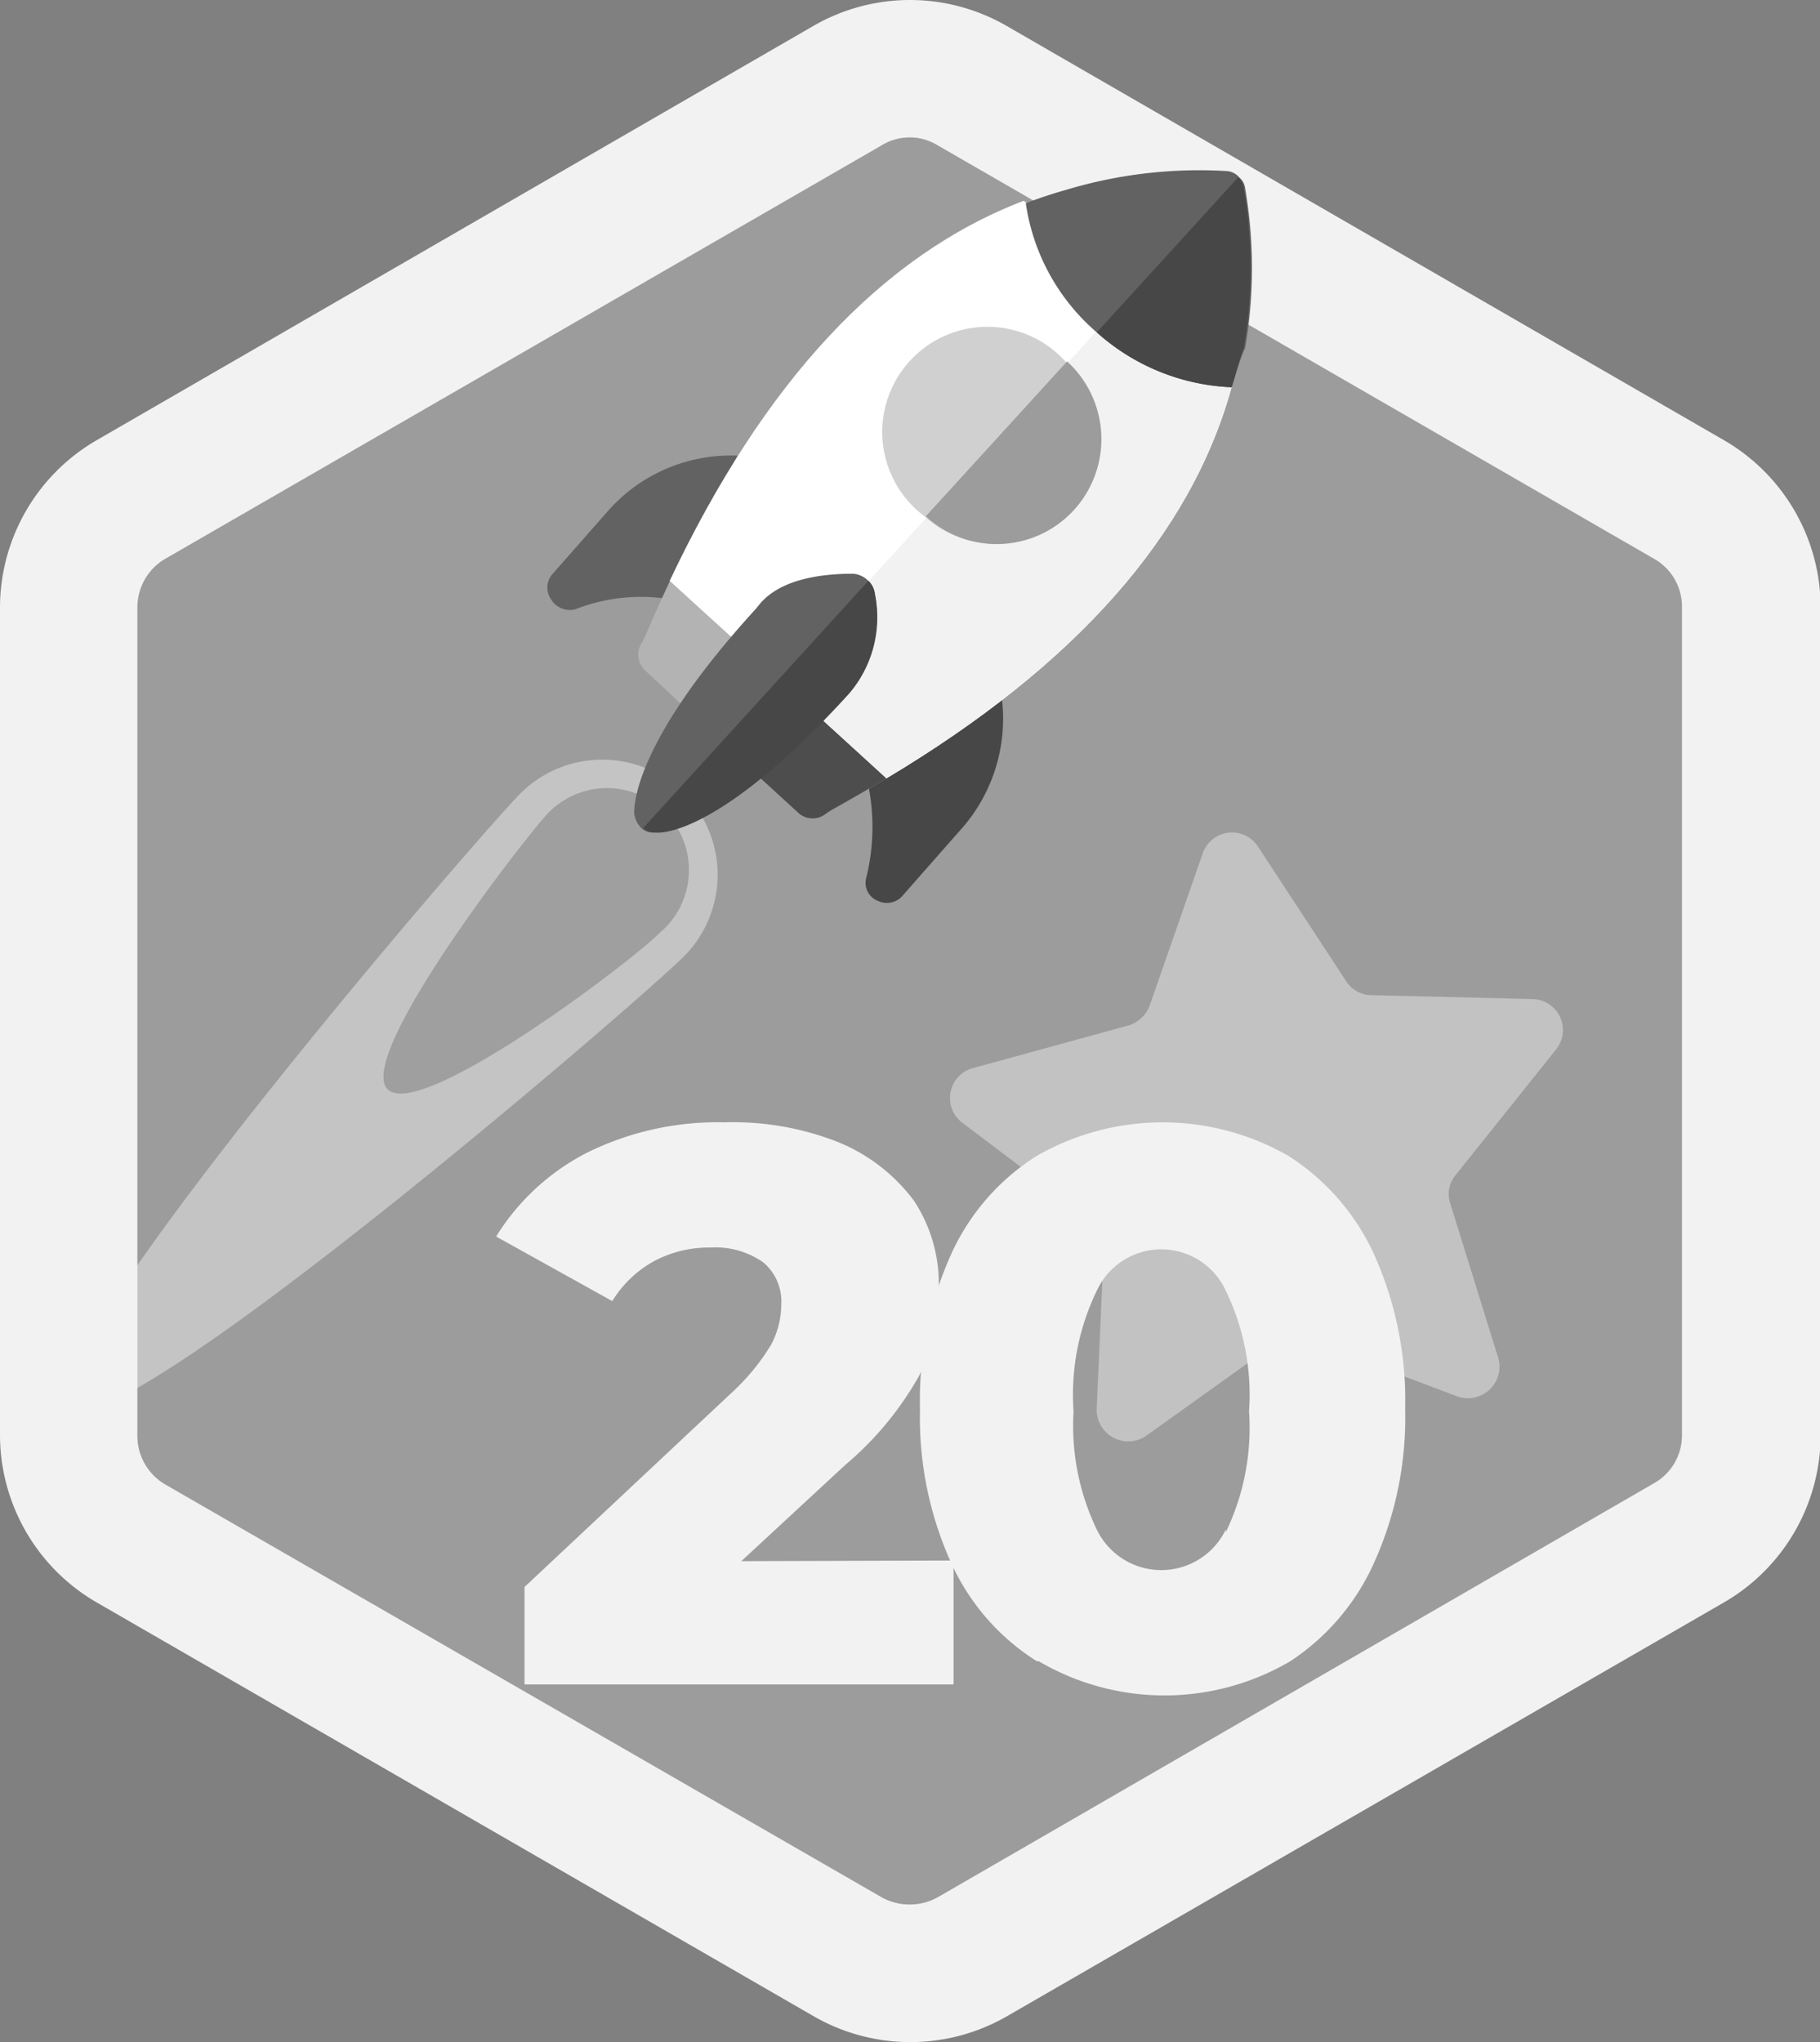 <svg id="Livello_1" data-name="Livello 1" xmlns="http://www.w3.org/2000/svg" viewBox="0 0 28.21 31.64"><rect x="0" y="0" width="28.21" height="31.64" fill="#808080" stroke="none"/><defs><style>.cls-1{fill:#9c9c9c;}.cls-2{fill:#c4c4c4;}.cls-3{fill:#9f9f9f;}.cls-4{fill:#c2c2c2;}.cls-5{fill:#f2f2f2;}.cls-6{fill:#626262;}.cls-7{fill:#474747;}.cls-8{fill:#b3b3b3;}.cls-9{fill:#4d4d4d;}.cls-10{fill:#fff;}.cls-11{fill:#d0d0d0;}</style></defs><title>Tavola disegno 299</title><path class="cls-1" d="M14.1,2.13a.82.82,0,0,1,.43.12L25.64,8.66a.85.85,0,0,1,.43.75V22.24a.85.85,0,0,1-.43.74L14.53,29.4a.9.9,0,0,1-.86,0L2.56,23a.87.87,0,0,1-.43-.74V9.41a.87.87,0,0,1,.43-.75L13.67,2.25a.82.82,0,0,1,.43-.12"/><path class="cls-2" d="M10.6,14.82c-.7.7-8.83,7.7-9.53,7s6.31-8.83,7-9.53a1.8,1.8,0,0,1,2.53,0A1.79,1.79,0,0,1,10.6,14.82Z"/><path class="cls-3" d="M10.23,14.45c-.49.49-3.72,2.92-4.22,2.43S8,13.16,8.44,12.66a1.27,1.27,0,1,1,1.79,1.79Z"/><path class="cls-4" d="M22.57,21.63l-2.33-.88a.48.48,0,0,0-.45.05l-2,1.43A.49.49,0,0,1,17,21.8l.11-2.48a.46.46,0,0,0-.19-.41l-2-1.51a.48.48,0,0,1,.16-.85l2.41-.66a.51.51,0,0,0,.33-.31l.82-2.35a.48.48,0,0,1,.86-.11l1.37,2.09a.47.47,0,0,0,.39.21l2.49.06a.48.48,0,0,1,.37.78l-1.56,1.95a.46.46,0,0,0-.08.44L23.21,21A.49.49,0,0,1,22.57,21.63Z"/><path class="cls-5" d="M14.1,2.13a.82.82,0,0,1,.43.12L25.64,8.66a.85.85,0,0,1,.43.75V22.24a.85.85,0,0,1-.43.74L14.53,29.4a.9.9,0,0,1-.86,0L2.56,23a.87.87,0,0,1-.43-.74V9.41a.87.87,0,0,1,.43-.75L13.67,2.25a.82.82,0,0,1,.43-.12M14.1,0a3,3,0,0,0-1.49.4L1.5,6.82A3,3,0,0,0,0,9.41V22.24a3,3,0,0,0,1.5,2.59l11.11,6.41a3,3,0,0,0,3,0l11.11-6.41a3,3,0,0,0,1.5-2.59V9.41a3,3,0,0,0-1.5-2.59L15.6.4A3,3,0,0,0,14.1,0Z"/><path class="cls-5" d="M14.78,24.18V26.1H8.13V24.59l3.2-3a3.42,3.42,0,0,0,.62-.75,1.34,1.34,0,0,0,.16-.63.79.79,0,0,0-.28-.65,1.29,1.29,0,0,0-.82-.23,1.81,1.81,0,0,0-.87.21,1.75,1.75,0,0,0-.65.62l-1.8-1A3.57,3.57,0,0,1,9.1,17.86a4.58,4.58,0,0,1,2.13-.47A4.45,4.45,0,0,1,13,17.7a2.77,2.77,0,0,1,1.17.91A2.35,2.35,0,0,1,14.55,20a3,3,0,0,1-.3,1.31,5,5,0,0,1-1.15,1.39l-1.61,1.49Z"/><path class="cls-5" d="M16.07,25.74a3.51,3.51,0,0,1-1.33-1.53,5.46,5.46,0,0,1-.48-2.38,5.51,5.51,0,0,1,.48-2.39,3.51,3.51,0,0,1,1.33-1.53,3.92,3.92,0,0,1,3.9,0,3.57,3.57,0,0,1,1.33,1.53,5.51,5.51,0,0,1,.48,2.39,5.46,5.46,0,0,1-.48,2.38A3.57,3.57,0,0,1,20,25.74a3.85,3.85,0,0,1-3.9,0Zm2.93-2a3.71,3.71,0,0,0,.36-1.87A3.69,3.69,0,0,0,19,20a1.1,1.1,0,0,0-2,0,3.69,3.69,0,0,0-.36,1.87A3.71,3.71,0,0,0,17,23.7a1.11,1.11,0,0,0,2,0Z"/><path class="cls-6" d="M11.43,7.06a2.54,2.54,0,0,0-2,.85l-.88,1a.32.32,0,0,0,0,.39.34.34,0,0,0,.37.14,2.79,2.79,0,0,1,1.55-.14Z"/><path class="cls-7" d="M15.53,10.83,13.42,12a3.28,3.28,0,0,1,0,1.63.3.3,0,0,0,.19.33.32.32,0,0,0,.37-.07l.88-1A2.58,2.58,0,0,0,15.53,10.83Z"/><path class="cls-8" d="M13.74,12.06c-.74.44-.83.47-.94.55a.33.33,0,0,1-.41,0L10,10.39a.34.34,0,0,1-.07-.4c.08-.12.08-.19.46-1l.91-.05,2.4,2.19Z"/><path class="cls-9" d="M13.74,12.06c-.74.44-.83.47-.94.55a.33.33,0,0,1-.41,0l-1.2-1.1,1.32-1.44,1.18,1.08Z"/><path class="cls-10" d="M13.74,12.06,10.38,9q2.19-4.63,5.49-5.89L17.5,4.58,19.09,6C18.46,8.29,16.67,10.31,13.74,12.06Z"/><path class="cls-5" d="M13.74,12.06l-1.67-1.53L17.5,4.58,19.09,6C18.46,8.29,16.67,10.31,13.74,12.06Z"/><path class="cls-11" d="M16.54,5.63h0A1.63,1.63,0,1,0,14.33,8h0a1.62,1.62,0,0,0,2.19-2.4Z"/><path class="cls-1" d="M16.63,7.92A1.62,1.62,0,0,1,14.35,8l2.19-2.4A1.63,1.63,0,0,1,16.63,7.92Z"/><path class="cls-6" d="M19.09,6A3.33,3.33,0,0,1,17,5.15h0a3.25,3.25,0,0,1-1.1-2c.2-.08.42-.15.63-.21A7.16,7.16,0,0,1,19,2.65a.28.28,0,0,1,.21.1.26.26,0,0,1,.09.17,7.3,7.3,0,0,1,0,2.47C19.2,5.61,19.15,5.82,19.09,6Z"/><path class="cls-7" d="M19.09,6A3.33,3.33,0,0,1,17,5.15l2.19-2.4a.26.26,0,0,1,.09.17,7.3,7.3,0,0,1,0,2.47C19.2,5.61,19.15,5.82,19.09,6Z"/><path class="cls-6" d="M13.56,9.2a.37.37,0,0,0-.34-.31c-1.2,0-1.44.48-1.51.55-1.9,2.08-1.88,3.06-1.88,3.16a.38.38,0,0,0,.11.23h0a.24.24,0,0,0,.18.07c.17,0,1.1-.05,3-2.14A1.81,1.81,0,0,0,13.56,9.2Z"/><path class="cls-7" d="M13.56,9.2a1.81,1.81,0,0,1-.41,1.56c-1.91,2.09-2.84,2.16-3,2.14a.24.24,0,0,1-.18-.07L13.46,9A.32.32,0,0,1,13.56,9.2Z"/></svg>